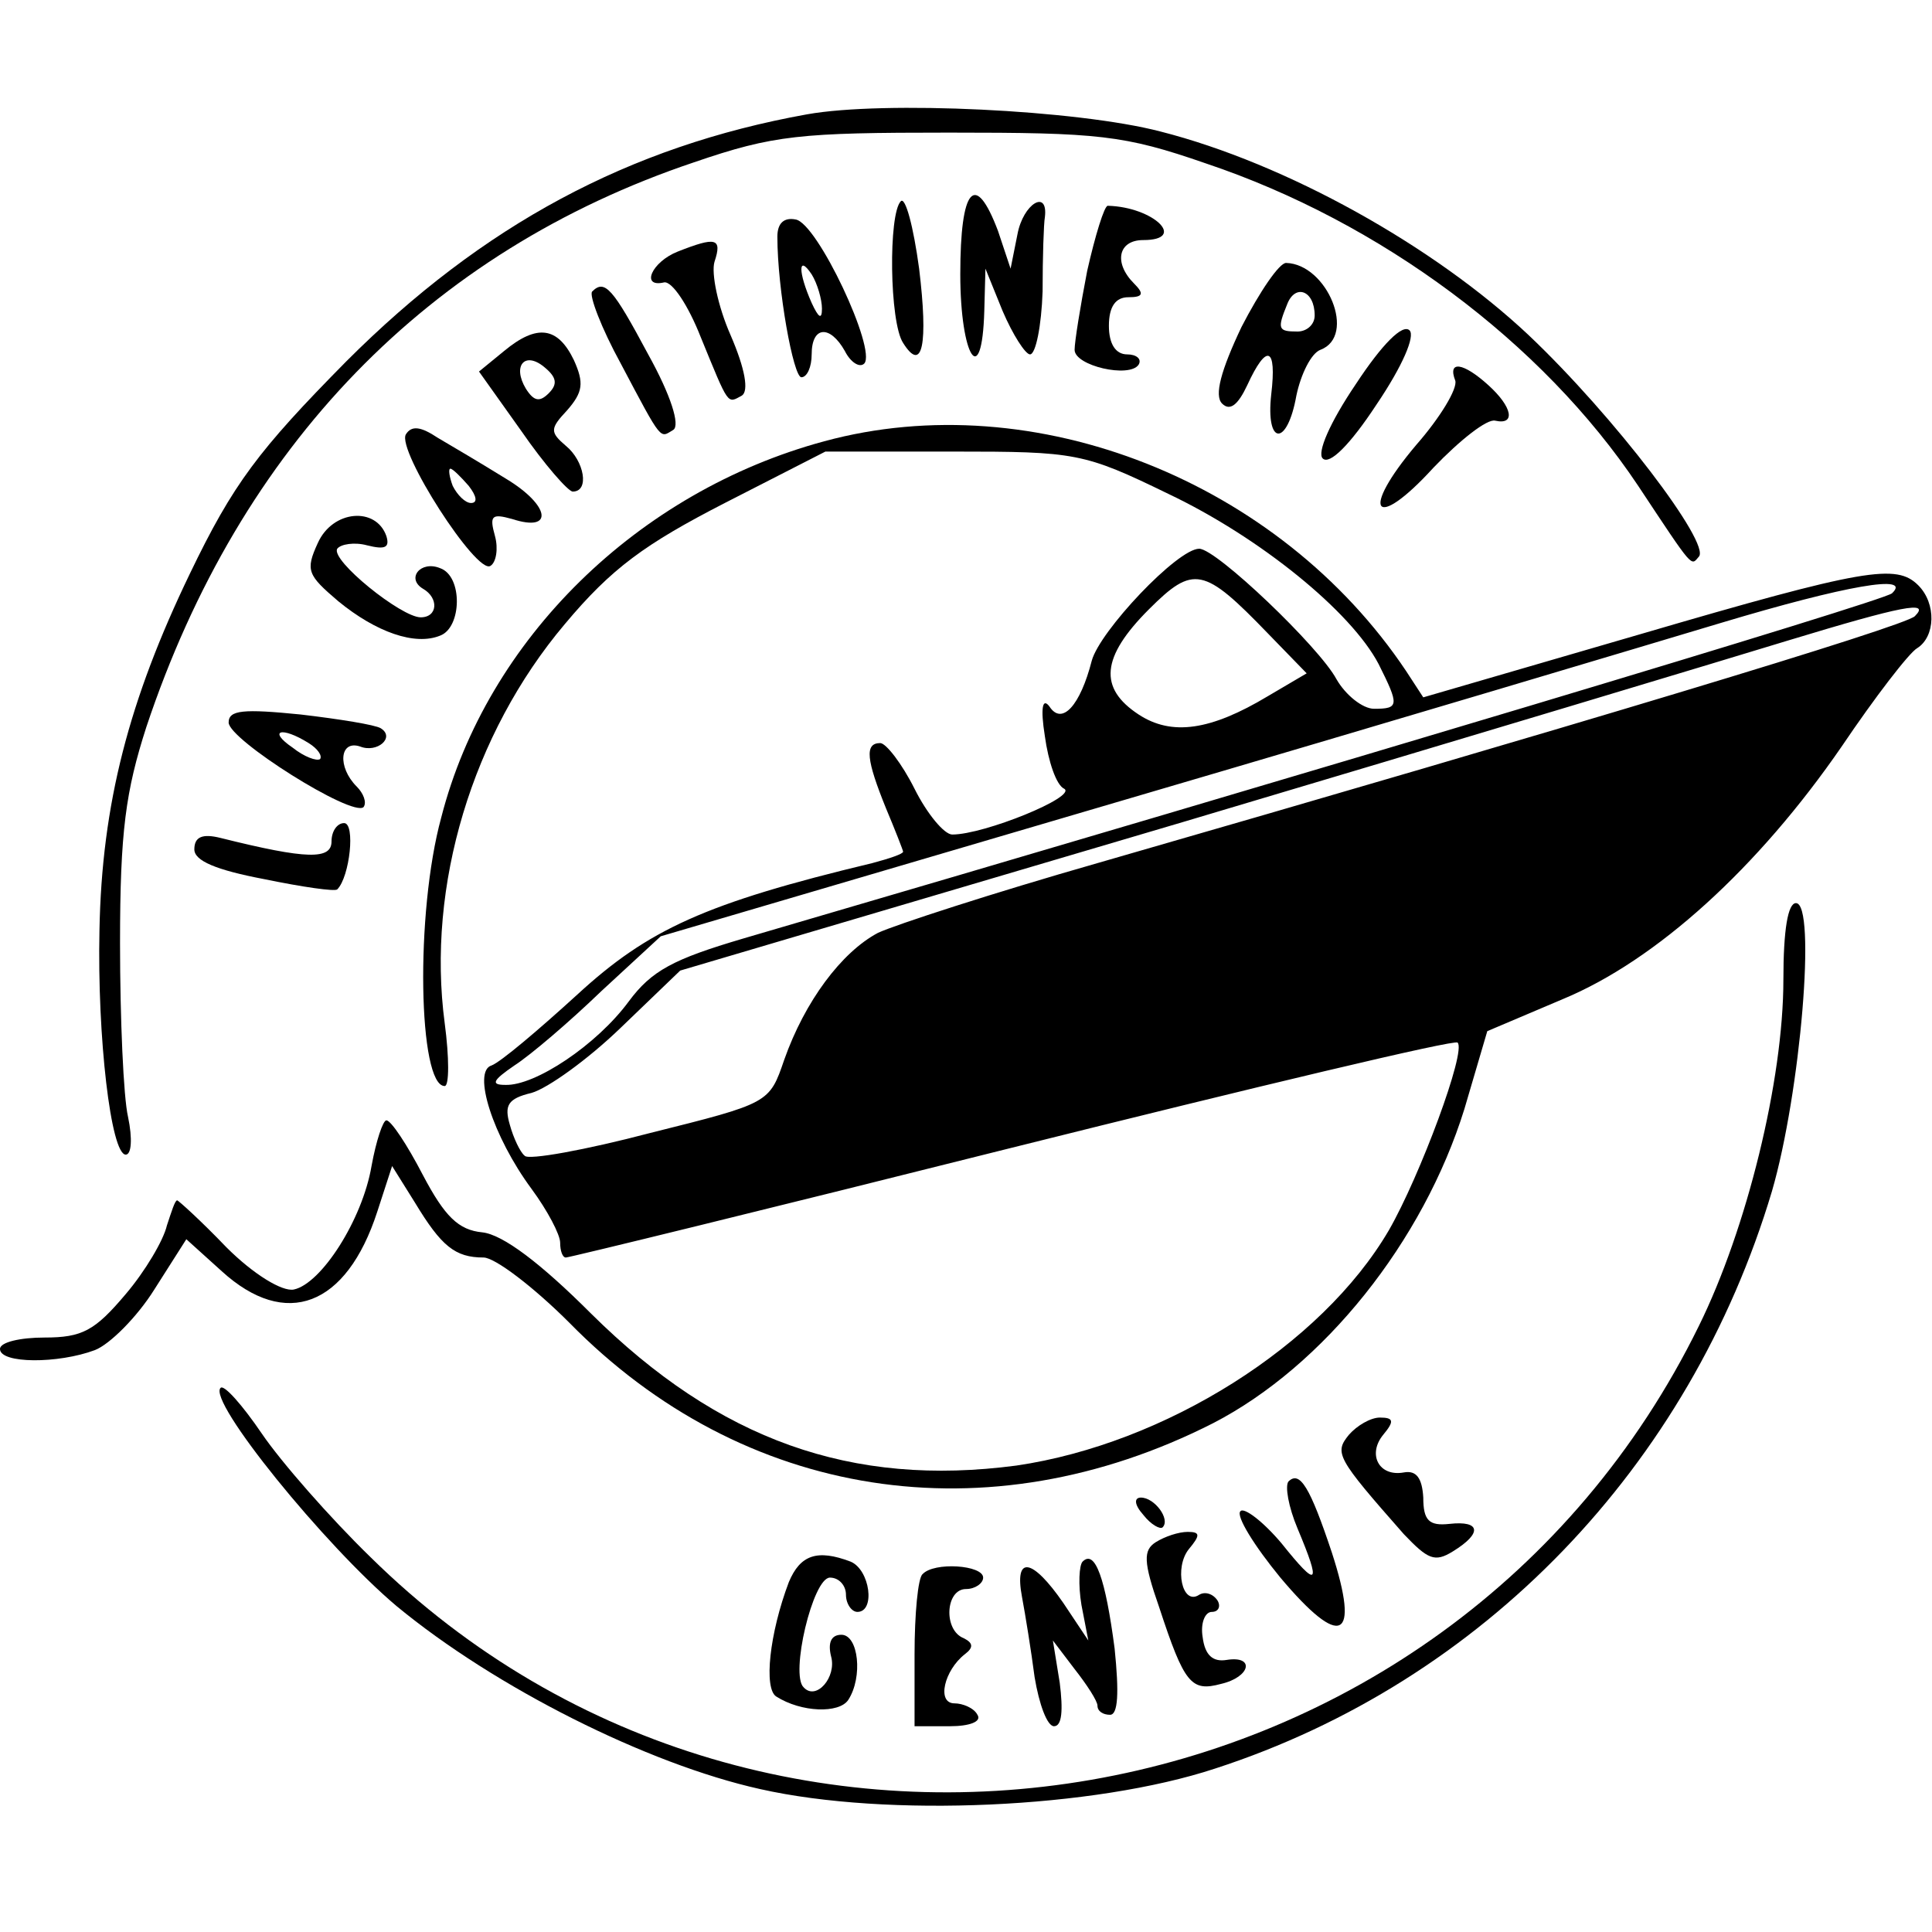 <?xml version="1.0" standalone="no"?>
<!DOCTYPE svg PUBLIC "-//W3C//DTD SVG 20010904//EN"
 "http://www.w3.org/TR/2001/REC-SVG-20010904/DTD/svg10.dtd">
<svg version="1.0" xmlns="http://www.w3.org/2000/svg"
 width="169pt" height="169pt" viewBox="0 0 169 169"
 preserveAspectRatio="xMidYMid meet">
<g transform="translate(0,169) scale(0.1,-0.1)"
fill="#000000" stroke="none">
<path d="M706 1590 c-156 -28 -284 -97 -403 -216 -77 -78 -99 -107 -137 -186
-53 -110 -77 -201 -79 -312 -2 -93 10 -196 23 -196 5 0 6 14 2 33 -4 17 -7 86
-7 152 0 98 5 133 23 189 82 246 247 416 479 494 70 24 93 26 223 26 131 0
153 -2 225 -27 152 -51 294 -156 378 -282 49 -74 46 -70 53 -62 11 11 -74 123
-149 194 -83 78 -212 150 -322 178 -73 19 -242 27 -309 15z"/>
<path d="M788 1514 c-11 -11 -10 -106 2 -124 17 -27 22 -1 14 65 -5 37 -12 63
-16 59z"/>
<path d="M840 1450 c0 -72 19 -102 21 -32 l1 37 15 -37 c9 -21 20 -38 24 -38
5 0 10 25 11 55 0 30 1 60 2 65 3 25 -19 12 -24 -15 l-6 -30 -11 33 c-20 53
-33 38 -33 -38z"/>
<path d="M951 1453 c-6 -31 -11 -62 -11 -69 0 -14 48 -25 56 -13 3 5 -2 9 -10
9 -10 0 -16 9 -16 25 0 17 6 25 17 25 13 0 14 3 5 12 -18 18 -14 38 8 38 39 0
9 29 -31 30 -3 0 -11 -26 -18 -57z"/>
<path d="M680 1483 c0 -46 14 -123 21 -123 5 0 9 9 9 20 0 25 16 26 29 3 5
-10 13 -15 17 -11 11 12 -41 123 -60 126 -10 2 -16 -3 -16 -15z m39 -63 c0
-10 -3 -8 -9 5 -12 27 -12 43 0 25 5 -8 9 -22 9 -30z"/>
<path d="M593 1470 c-23 -9 -33 -32 -12 -27 7 1 21 -20 32 -48 25 -61 23 -58
36 -51 6 4 3 23 -10 53 -11 25 -17 54 -14 64 7 21 1 22 -32 9z"/>
<path d="M1086 1404 c-18 -38 -24 -60 -17 -67 7 -7 14 -1 22 16 17 37 26 34
21 -8 -5 -45 14 -46 22 -1 4 19 13 37 21 40 32 12 6 75 -30 76 -6 0 -23 -25
-39 -56z m64 10 c0 -8 -7 -14 -15 -14 -17 0 -18 2 -9 24 7 18 24 12 24 -10z"/>
<path d="M518 1435 c-3 -3 8 -32 25 -63 37 -70 34 -65 46 -58 6 4 -2 30 -22
66 -31 58 -38 66 -49 55z"/>
<path d="M1186 1354 c-23 -34 -34 -60 -29 -65 6 -6 24 12 47 47 23 34 34 60
29 65 -6 6 -24 -12 -47 -47z"/>
<path d="M441 1383 l-22 -18 37 -52 c20 -29 41 -53 45 -53 15 0 10 27 -6 40
-14 12 -14 15 1 31 14 16 15 24 6 44 -14 29 -32 32 -61 8z m39 -37 c-8 -8 -13
-7 -20 4 -12 20 -1 33 16 19 11 -9 12 -15 4 -23z"/>
<path d="M1273 1357 c2 -7 -13 -32 -34 -56 -50 -59 -37 -77 15 -20 23 24 47
43 54 41 18 -4 15 12 -6 31 -22 20 -36 22 -29 4z"/>
<path d="M355 1310 c-8 -14 62 -123 74 -115 5 3 7 15 4 26 -5 18 -3 20 15 15
37 -12 33 12 -5 35 -21 13 -48 29 -60 36 -15 10 -23 11 -28 3z m55 -45 c7 -9
8 -15 2 -15 -5 0 -12 7 -16 15 -3 8 -4 15 -2 15 2 0 9 -7 16 -15z"/>
<path d="M721 1304 c-163 -44 -295 -173 -335 -329 -23 -84 -20 -235 3 -235 4
0 4 25 0 55 -16 120 24 253 105 349 41 49 70 70 140 106 l88 45 112 0 c107 0
114 -1 188 -37 80 -38 160 -103 184 -149 18 -36 18 -39 -4 -39 -10 0 -25 12
-33 26 -15 28 -105 114 -120 114 -19 0 -87 -72 -94 -98 -10 -39 -26 -57 -37
-40 -6 8 -8 -1 -4 -26 3 -22 10 -43 17 -46 11 -7 -70 -40 -98 -40 -7 0 -22 18
-33 40 -11 22 -25 40 -30 40 -14 0 -12 -15 5 -57 8 -19 15 -37 15 -38 0 -2
-12 -6 -27 -10 -146 -35 -196 -58 -258 -115 -34 -31 -67 -59 -75 -62 -17 -5 1
-62 35 -108 14 -19 25 -40 25 -47 0 -7 2 -13 5 -13 3 0 179 43 390 96 212 53
388 95 390 92 8 -7 -33 -117 -60 -164 -59 -101 -196 -187 -326 -206 -144 -19
-260 22 -372 133 -44 44 -77 69 -95 71 -21 2 -33 14 -52 50 -14 27 -28 48 -32
48 -3 0 -9 -18 -13 -40 -8 -47 -44 -103 -68 -108 -10 -2 -35 13 -59 37 -22 23
-42 41 -43 41 -2 0 -5 -10 -9 -22 -3 -13 -19 -40 -36 -60 -27 -32 -38 -38 -71
-38 -21 0 -39 -4 -39 -10 0 -13 51 -13 83 -1 13 5 37 29 52 53 l28 44 31 -28
c56 -51 109 -31 136 52 l13 40 20 -32 c23 -38 35 -48 60 -48 10 0 44 -26 75
-57 152 -155 366 -188 563 -88 97 50 184 159 220 275 l20 68 66 28 c82 34 171
115 244 221 29 43 59 82 66 86 16 10 17 39 1 55 -19 19 -46 15 -244 -43 l-189
-55 -15 23 c-111 166 -325 251 -509 201z m388 -168 l34 -35 -34 -20 c-50 -30
-84 -35 -113 -16 -35 23 -33 50 9 92 39 39 48 37 104 -21z m546 35 c-8 -7
-496 -153 -1005 -302 -61 -18 -80 -28 -100 -55 -28 -38 -82 -74 -108 -73 -13
0 -11 4 8 17 14 9 48 38 76 65 l52 48 408 120 c225 66 459 136 519 154 110 33
168 43 150 26z m20 -20 c-9 -9 -302 -97 -715 -216 -91 -26 -177 -54 -192 -61
-32 -17 -64 -60 -82 -111 -13 -38 -13 -38 -117 -64 -57 -15 -107 -24 -110 -20
-4 3 -10 16 -13 27 -5 17 -2 23 19 28 14 4 49 29 78 57 l52 50 440 130 c242
72 481 144 530 159 99 30 124 35 110 21z"/>
<path d="M278 1215 c-11 -24 -9 -28 18 -51 33 -27 67 -39 89 -30 19 7 20 52 0
59 -17 7 -30 -9 -15 -18 14 -8 13 -25 -2 -25 -17 0 -79 50 -73 60 3 4 15 6 26
3 16 -4 20 -2 17 8 -9 26 -47 23 -60 -6z"/>
<path d="M200 1058 c0 -15 108 -83 118 -74 3 4 0 12 -6 18 -17 17 -15 41 3 35
15 -6 31 8 18 16 -5 3 -36 8 -70 12 -50 5 -63 4 -63 -7z m70 -18 c8 -5 12 -11
10 -14 -3 -2 -14 2 -24 10 -22 15 -10 19 14 4z"/>
<path d="M290 954 c0 -16 -21 -16 -97 3 -16 4 -23 1 -23 -10 0 -10 19 -18 61
-26 34 -7 62 -11 64 -9 11 11 16 58 6 58 -6 0 -11 -7 -11 -16z"/>
<path d="M1560 833 c0 -88 -32 -218 -74 -303 -218 -444 -812 -547 -1162 -202
-35 34 -78 83 -95 108 -17 25 -33 43 -36 40 -12 -11 91 -138 154 -191 86 -71
219 -138 318 -160 111 -25 292 -17 398 18 234 76 415 264 487 505 25 86 39
252 21 252 -7 0 -11 -23 -11 -67z"/>
<path d="M1180 435 c-13 -16 -11 -20 48 -87 21 -22 27 -25 43 -15 26 16 24 27
-3 24 -18 -2 -23 3 -23 23 -1 17 -6 24 -17 22 -22 -4 -32 16 -18 33 10 12 9
15 -3 15 -8 0 -20 -7 -27 -15z"/>
<path d="M1127 394 c-3 -4 0 -22 8 -41 21 -50 18 -53 -14 -13 -16 19 -33 32
-36 28 -4 -4 12 -30 35 -58 53 -63 70 -55 45 22 -19 57 -28 72 -38 62z"/>
<path d="M1000 365 c7 -9 15 -13 17 -11 7 7 -7 26 -19 26 -6 0 -6 -6 2 -15z"/>
<path d="M1011 341 c-11 -7 -11 -17 3 -57 22 -67 28 -74 54 -67 26 6 30 25 5
21 -12 -2 -19 4 -21 20 -2 12 2 22 8 22 6 0 8 5 5 10 -4 6 -11 8 -16 5 -15
-10 -22 24 -9 40 10 12 10 15 -1 15 -8 0 -20 -4 -28 -9z"/>
<path d="M690 306 c-17 -45 -22 -93 -11 -100 22 -14 55 -15 63 -3 13 20 9 57
-6 57 -9 0 -12 -7 -9 -19 5 -18 -13 -39 -24 -27 -12 11 8 96 23 96 8 0 14 -7
14 -15 0 -8 5 -15 10 -15 16 0 11 37 -6 44 -29 11 -44 6 -54 -18z"/>
<path d="M947 324 c-3 -3 -4 -20 -1 -38 l6 -31 -22 33 c-27 39 -43 42 -36 5 3
-16 8 -47 11 -70 4 -24 11 -43 17 -43 7 0 8 14 5 38 l-6 37 19 -25 c11 -14 20
-28 20 -32 0 -5 5 -8 11 -8 7 0 8 19 4 58 -8 61 -17 87 -28 76z"/>
<path d="M807 313 c-4 -3 -7 -35 -7 -70 l0 -63 31 0 c17 0 28 4 24 10 -3 6
-13 10 -20 10 -16 0 -9 29 9 43 8 6 7 10 -1 14 -18 7 -16 43 2 43 8 0 15 5 15
10 0 11 -43 14 -53 3z"/>
</g>
</svg>
